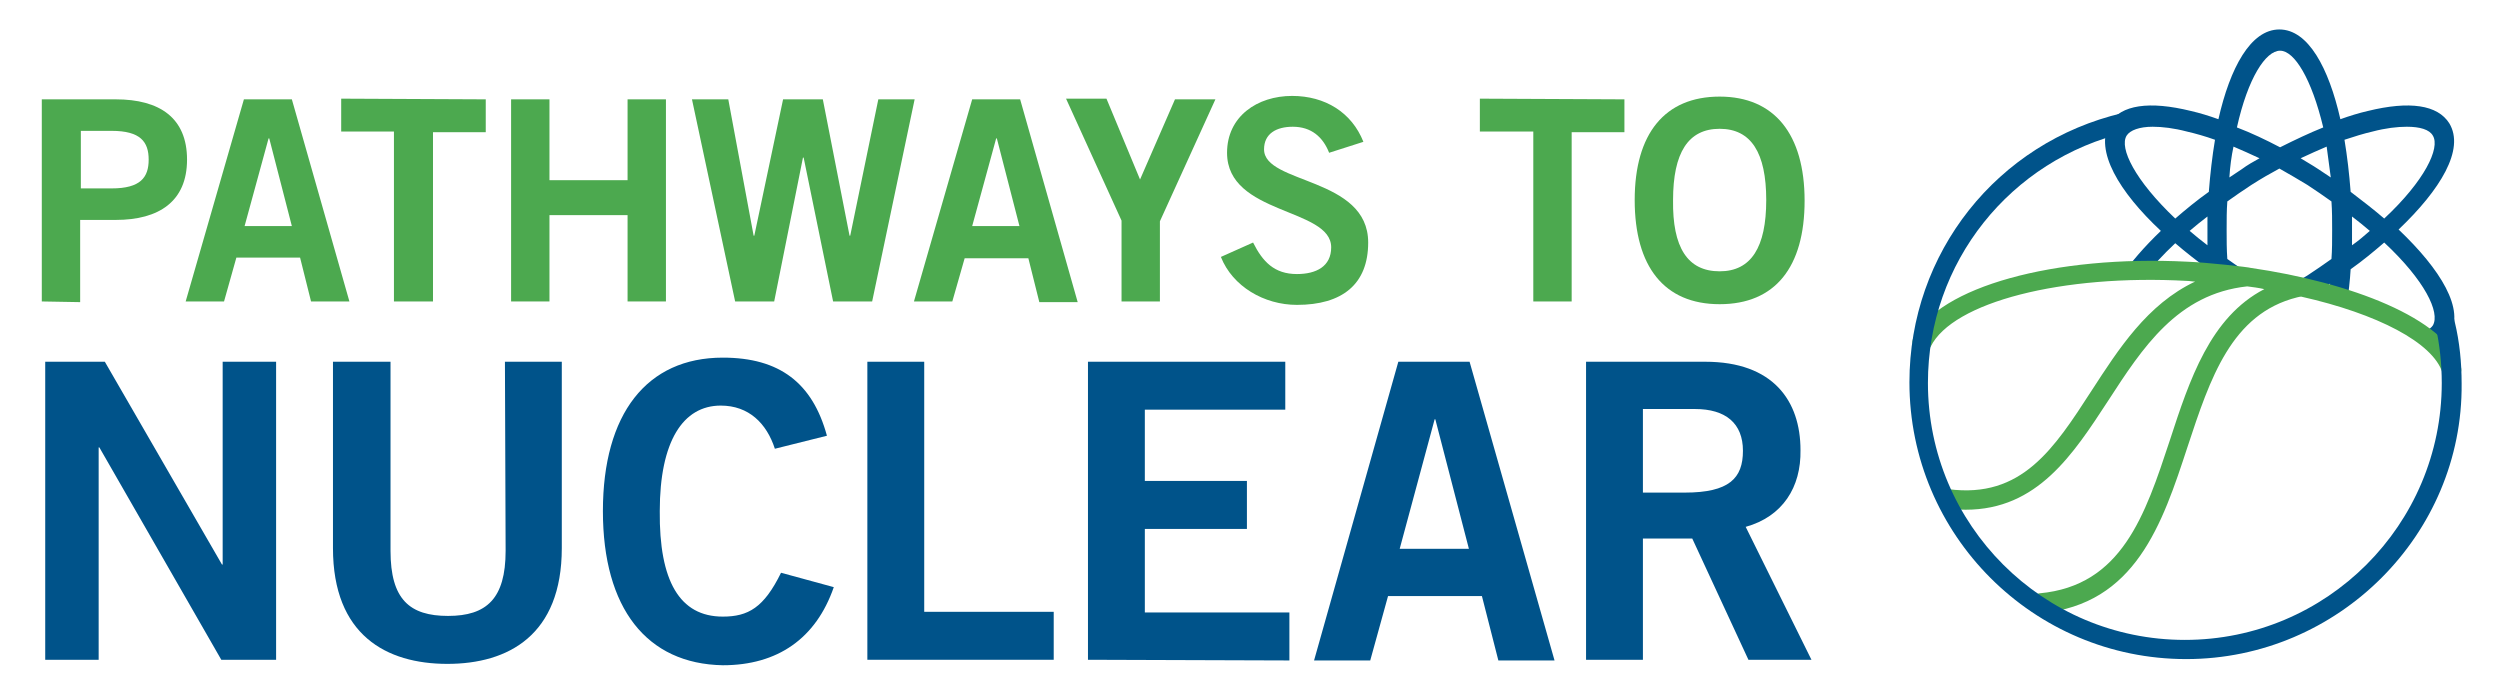 <?xml version="1.0" encoding="utf-8"?>
<!-- Generator: Adobe Illustrator 27.0.1, SVG Export Plug-In . SVG Version: 6.00 Build 0)  -->
<svg version="1.1" id="Layer_1" xmlns="http://www.w3.org/2000/svg" xmlns:xlink="http://www.w3.org/1999/xlink" x="0px" y="0px"
	 viewBox="0 0 364.9 102" style="enable-background:new 0 0 364.9 102;" xml:space="preserve">
<style type="text/css">
	.st0{fill:#00538A;}
	.st1{fill:#4CA94F;}
</style>
<g>
	<g>
		<g>
			<g>
				<path class="st0" d="M6.6,96.3V52.8h8.7l17.1,29.6h0.1V52.8h7.8v43.5h-8l-17.8-31h-0.1v31H6.6z"/>
				<path class="st0" d="M73.7,52.8H82v27.2c0,12.7-7.8,16.9-16.7,16.9s-16.7-4.2-16.7-16.9V52.8H57v27.6c0,7.1,2.8,9.5,8.4,9.5
					c5.6,0,8.4-2.5,8.4-9.5L73.7,52.8L73.7,52.8z"/>
				<path class="st0" d="M113.1,65.5c-1.2-3.7-3.8-6.3-7.9-6.3c-5.5,0-8.9,5.2-8.9,15.4C96.2,84.8,99.2,90,105.5,90
					c3.7,0,6-1.3,8.5-6.4l7.7,2.1c-2.6,7.5-8.2,11.4-16.2,11.4C94.4,96.9,88,88.8,88,74.6s6.4-22.4,17.5-22.4
					c8.3,0,13.1,3.7,15.2,11.4L113.1,65.5z"/>
				<path class="st0" d="M126.6,96.3V52.8h8.3v36.5h18.9v7L126.6,96.3L126.6,96.3z"/>
			</g>
			<g>
				<path class="st0" d="M158.8,96.3V52.8h28.8v7h-20.5v10.4H182v7h-14.9v12.2h21.1v7L158.8,96.3L158.8,96.3z"/>
				<path class="st0" d="M204.1,52.8h10.4l12.4,43.6h-8.2l-2.4-9.4h-13.7l-2.6,9.4h-8.2L204.1,52.8z M204.3,80.1h10.1l-4.9-18.9
					h-0.1L204.3,80.1z"/>
				<path class="st0" d="M231.5,96.3V52.8h17.4c9.9,0,13.9,5.7,13.9,12.9c0.1,5.4-2.6,9.7-8,11.2l9.6,19.4h-9.2L247,78.6h-7.2v17.7
					L231.5,96.3L231.5,96.3z M239.8,71.9h6.1c6.5,0,8.5-2.1,8.5-6.1s-2.5-6.1-7-6.1h-7.6L239.8,71.9L239.8,71.9z"/>
			</g>
		</g>
		<g>
			<path class="st1" d="M6.1,44V14.5h10.8c6.4,0,10.4,2.7,10.4,8.8s-4.1,8.8-10.4,8.8h-5.2v12L6.1,44L6.1,44z M11.8,27.5h4.5
				c4.2,0,5.4-1.6,5.4-4.2s-1.2-4.2-5.4-4.2h-4.5V27.5z"/>
			<path class="st1" d="M35.6,14.5h7L51,44h-5.6l-1.6-6.4h-9.3L32.7,44h-5.6L35.6,14.5z M35.7,33h6.9l-3.3-12.8h-0.1L35.7,33z"/>
			<path class="st1" d="M70.9,14.5v4.8h-7.7V44h-5.7V19.2h-7.7v-4.8L70.9,14.5L70.9,14.5z"/>
			<path class="st1" d="M74.6,44V14.5h5.6v11.8h11.4V14.5h5.6V44h-5.6V31.4H80.2V44L74.6,44L74.6,44z"/>
			<path class="st1" d="M101,14.5h5.3l3.7,19.9h0.1l4.2-19.9h5.8l3.9,19.9h0.1l4.1-19.9h5.3L127.3,44h-5.7l-4.3-21h-0.1l-4.2,21
				h-5.7L101,14.5z"/>
			<path class="st1" d="M141.9,14.5h7l8.4,29.6h-5.6l-1.6-6.4h-9.3L139,44h-5.6L141.9,14.5z M141.9,33h6.9l-3.3-12.8h-0.1L141.9,33z
				"/>
			<path class="st1" d="M166.4,26.2l5.1-11.7h5.9l-8.1,17.8V44h-5.6V32.2l-8.1-17.8h5.9L166.4,26.2z"/>
			<path class="st1" d="M194,22.3c-0.9-2.3-2.6-3.8-5.3-3.8c-2.4,0-4.2,1-4.2,3.3c0,5.1,15.2,4,15.2,13.6c0,6.1-3.8,9.1-10.4,9.1
				c-4.8,0-9.4-2.7-11.1-7l4.7-2.1c1.4,2.8,3.1,4.6,6.4,4.6c2.8,0,5-1.1,5-3.9c0-5.8-15.2-4.7-15.2-13.8c0-5.3,4.4-8.3,9.5-8.3
				c4.8,0,8.7,2.4,10.4,6.7L194,22.3z"/>
			<path class="st1" d="M237.1,14.5v4.8h-7.7V44h-5.6V19.2H216v-4.8L237.1,14.5L237.1,14.5z"/>
			<path class="st1" d="M251,44.4c-8.1,0-12.4-5.5-12.4-15.2S243,14.1,251,14.1s12.4,5.5,12.4,15.2S259.1,44.4,251,44.4z M251,18.8
				c-4.6,0-6.8,3.5-6.8,10.4c-0.1,6.9,2.1,10.4,6.8,10.4c4.6,0,6.8-3.5,6.8-10.4C257.8,22.3,255.6,18.8,251,18.8z"/>
		</g>
	</g>
	<g>
		<path class="st0" d="M315.4,33.7c-2.4,2.3-4.4,4.6-5.9,6.8c1.2-0.1,2.4-0.1,3.6-0.2c1.1-1.5,2.6-3.1,4.4-4.8
			c1.5,1.3,3.2,2.6,4.9,3.9c0,0.4,0.1,0.7,0.1,1.1c2.8,0.2,5.5,0.5,8.1,0.9c-0.6-0.4-1.3-0.8-2-1.2c-1.2-0.8-2.4-1.6-3.5-2.4
			c-0.1-1.4-0.1-2.8-0.1-4.2c0-1.5,0-2.9,0.1-4.2c1.1-0.8,2.3-1.6,3.5-2.4c1.4-0.9,2.8-1.7,4.1-2.4c1.4,0.8,2.8,1.6,4.1,2.4
			c1.2,0.8,2.4,1.6,3.5,2.4c0.1,1.4,0.1,2.8,0.1,4.2c0,1.5,0,2.9-0.1,4.2c-1.1,0.8-2.3,1.6-3.5,2.4c-1,0.6-2,1.2-3,1.8
			c1.4,0.3,2.7,0.6,4,0.9c0.1-0.1,0.3-0.2,0.5-0.3c0.6-0.4,1.2-0.8,1.8-1.2c-0.1,0.7-0.1,1.3-0.2,2c0.9,0.3,1.8,0.5,2.7,0.8
			c0.2-1.6,0.4-3.2,0.5-4.9c1.7-1.2,3.4-2.6,4.9-3.9c5.9,5.5,8.2,10.2,7.1,12.1c-0.4,0.6-1.3,1-2.5,1.2c1,0.7,2,1.4,2.8,2.1
			c0.9-0.4,1.6-1,2.1-1.8c2.4-3.8-1.3-9.7-7.4-15.5c6.1-5.8,9.7-11.7,7.4-15.5c-1.7-2.7-5.8-3.3-11.9-1.8c-1.3,0.3-2.6,0.7-4,1.2
			c-1.7-7.5-4.7-13.1-8.9-13.1s-7.2,5.6-8.9,13.1c-1.4-0.5-2.7-0.9-4-1.2c-6.1-1.5-10.2-0.9-11.9,1.8C305.7,22,309.3,28,315.4,33.7z
			 M343.3,35.8c0-0.7,0-1.4,0-2.1c0-0.7,0-1.4,0-2.1c0.9,0.7,1.8,1.4,2.6,2.1C345.1,34.4,344.3,35.1,343.3,35.8z M346.3,19.2
			c1.9-0.5,3.6-0.7,5-0.7c1.9,0,3.3,0.4,3.8,1.3c1.1,1.8-1.2,6.6-7.1,12.1c-1.5-1.3-3.2-2.6-4.9-3.9c-0.2-2.6-0.5-5.2-0.9-7.6
			C343.7,19.9,345,19.5,346.3,19.2z M340.2,25.9c-0.6-0.4-1.2-0.8-1.8-1.2c-0.9-0.6-1.8-1.1-2.6-1.6c1.3-0.6,2.6-1.2,3.8-1.7
			C339.8,22.8,340,24.3,340.2,25.9z M332.8,7.4c2.1,0,4.6,4.1,6.3,11.2c-2,0.8-4.1,1.8-6.3,2.9c-2.1-1.1-4.2-2.1-6.3-2.9
			C328.1,11.4,330.7,7.4,332.8,7.4z M326,21.4c1.2,0.5,2.5,1.1,3.8,1.7c-0.9,0.5-1.8,1-2.6,1.6c-0.6,0.4-1.2,0.8-1.8,1.2
			C325.5,24.3,325.7,22.8,326,21.4z M322.2,35.8c-0.9-0.7-1.8-1.4-2.6-2.1c0.8-0.7,1.7-1.4,2.6-2.1c0,0.7,0,1.4,0,2.1
			C322.2,34.4,322.2,35.1,322.2,35.8z M310.4,19.8c0.5-0.8,1.9-1.3,3.8-1.3c1.4,0,3.1,0.2,5,0.7c1.3,0.3,2.7,0.7,4.1,1.2
			c-0.4,2.4-0.7,5-0.9,7.6c-1.7,1.2-3.4,2.6-4.9,3.9C311.6,26.3,309.3,21.6,310.4,19.8z"/>
		<path class="st1" d="M359.2,53.6c-2.3-7.2-16.2-12.4-30.7-14.5c-0.2-0.1-6.4-0.8-9.2-0.9c-19.5-1-36.3,3.7-40,11.1
			c-0.4,0.7,0,1.6,0.6,1.9c0.7,0.3,1.5,0.1,1.9-0.6C285,44.1,301,40,319.2,41c0.4,0,0.8,0.1,1.2,0.1c-7,3.3-11.2,9.9-15.1,15.9
			c-5.5,8.5-10.2,15.8-20.9,14.4c-0.8-0.1-1.5,0.4-1.6,1.2c-0.1,0.8,0.5,1.5,1.2,1.6c1,0.1,2,0.2,2.9,0.2c10.5,0,15.7-8.1,20.8-15.9
			c5-7.7,10.1-15.6,20.3-16.7c0.8,0.1,1.6,0.2,2.5,0.4c-7.9,4.1-10.9,13.2-13.8,22.1c-3.6,10.9-7,21.2-19,22.3
			c-0.8,0.1-1.4,0.8-1.3,1.6c0.1,0.7,0.7,1.3,1.4,1.3c0,0,0.1,0,0.1,0c13.8-1.3,17.7-13,21.4-24.3c3.3-10,6.4-19.4,16-21.8
			c0.1,0,0.3-0.1,0.6-0.1c11.1,2.5,19.2,6.7,20.6,11.1c0.2,0.6,0.8,1,1.4,1c0.1,0,0.3,0,0.4-0.1C359,55.1,359.4,54.3,359.2,53.6z"/>
		<path class="st0" d="M319.1,96.2c-22.3,0-40.4-18.1-40.4-40.4c0-18.9,12.8-35,31.1-39.3c0.8-0.2,1.5,0.3,1.7,1.1
			c0.2,0.8-0.3,1.5-1.1,1.7c-17,4-29,19-29,36.6c0,20.7,16.8,37.5,37.5,37.5s37.5-16.8,37.5-37.5c0-2.8-0.3-5.6-0.9-8.3
			c-0.2-0.8,0.3-1.5,1.1-1.7c0.5-0.1,0.6-2.2,0.9-1.9c0.2,0.2,0.7,2.7,0.8,3c0.7,2.9,1,5.9,1,9C359.5,78,341.3,96.2,319.1,96.2z"/>
	</g>
</g>
</svg>
